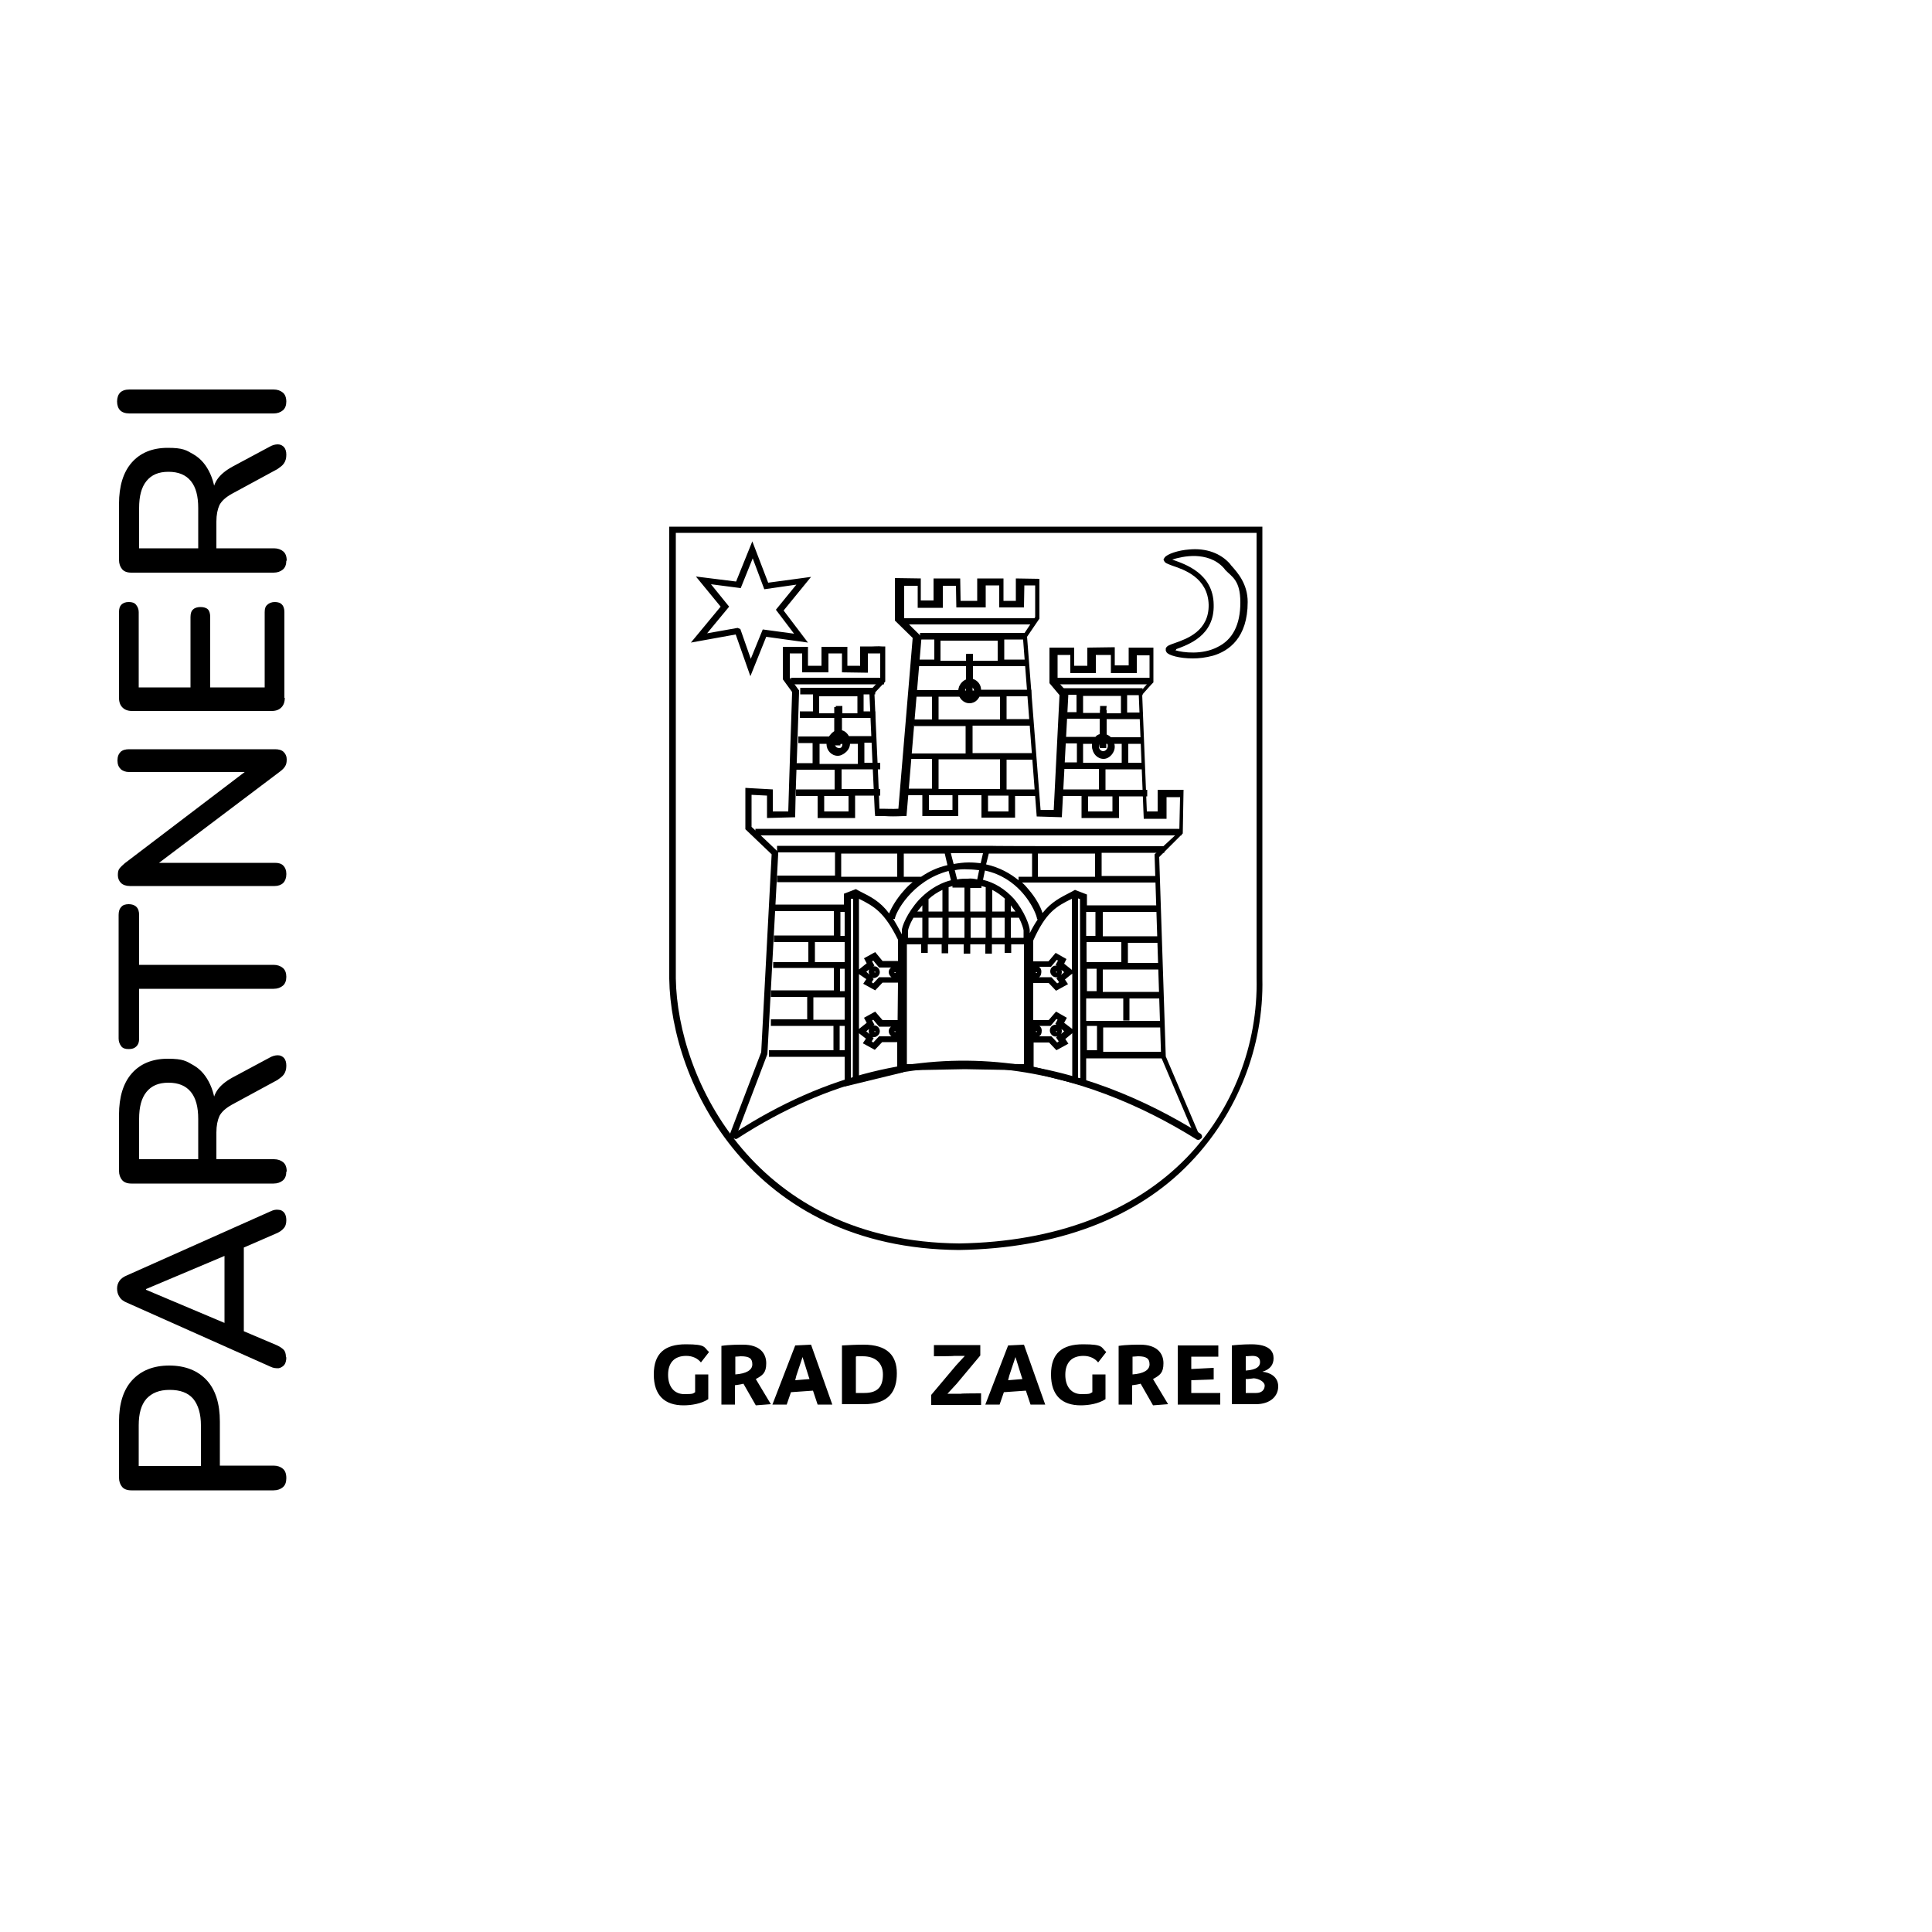 <?xml version="1.0" encoding="UTF-8"?>
<svg id="Layer_1" xmlns="http://www.w3.org/2000/svg" width="176.4mm" height="176.4mm" version="1.1" xmlns:xlink="http://www.w3.org/1999/xlink" viewBox="0 0 500 500">
  <!-- Generator: Adobe Illustrator 29.3.1, SVG Export Plug-In . SVG Version: 2.1.0 Build 151)  -->
  <defs>
    <style>
      .st0 {
        isolation: isolate;
      }
    </style>
  </defs>
  <g id="Layer_11" data-name="Layer_1">
    <g>
      <path d="M324.1,350.9c-.6,0-1.1.1-1.7.1v3.7c2.9-.2,3.7-1.1,3.7-2.2s-.7-1.6-2-1.6M294.5,351c-.4,0-.8.1-1.4.1v4.6c2.8-.2,4.4-1.1,4.4-2.6s-.8-2.1-3-2.1M191.7,351c-.4,0-.8.1-1.4.1v4.6c2.8-.2,4.4-1.1,4.4-2.6s-.7-2.1-3-2.1M260.9,357.2l3.7-.3-.3-.9-1.5-4.8-1.6,4.8-.3,1.2h0ZM205.8,357.2l3.7-.3-.3-.9-1.5-4.8-1.6,4.8-.3,1.2h0ZM221.5,351.1v9.4h2.2c3.7,0,4.8-1.9,4.8-4.8s-1.9-4.7-5.2-4.7-.9,0-1.8.1M322.4,360.5h2.7c1.5,0,2.2-.9,2.2-1.9s-1.5-1.8-2.8-1.9c-.9.1-1.3.2-2.1.2v3.6h0ZM325,363.4h-6.2v-15.2c.6-.1,3-.3,5-.3,4.8,0,5.8,1.9,5.8,3.6s-.9,2.9-2.9,3.5c2,.2,4.1,1.3,4.1,3.8s-2,4.6-5.8,4.6M315.3,348.1v3h-7v3.2l5.8-.3v3l-5.8.2v3.3h7.5v3h-11v-15.3h10.5ZM265,348l5.5,15.5h-3.8l-1.2-3.6-5.7.4-1.1,3.2h-3.7l5.9-15.3,4.1-.2ZM241.7,348.1h12v2.7l-6.1,7.3-2.4,2.6h3.5c0-.1,5.2-.1,5.2-.1v3h-12.9v-2.6l6.4-7.6,2.3-2.5h-2.8c0,.1-5.2.1-5.2.1v-2.9ZM217.9,348.2c1.9-.1,3.6-.2,5.6-.2,6.1,0,8.6,2.8,8.6,7.4s-2,8-8.5,8h-5.7v-15.2h0ZM209.9,348l5.5,15.5h-3.8l-1.2-3.6-5.7.4-1.1,3.2h-3.7l5.9-15.3,4.1-.2ZM282.6,355.7h3.5v6.4c-1.8,1.2-4.4,1.6-6.4,1.6-4.8,0-7.7-2.5-7.7-8s2.9-7.8,8.3-7.8,4.6.8,6,2l-2.1,2.7c-.8-1-2.1-1.7-3.8-1.7-3.1,0-4.7,1.8-4.7,4.9s1.6,5,4.2,5,2.1-.2,2.8-.5v-4.6h0ZM179.8,355.7h3.5v6.4c-1.8,1.2-4.4,1.6-6.4,1.6-4.8,0-7.7-2.5-7.7-8s2.9-7.8,8.3-7.8,4.6.8,6,2l-2.1,2.7c-.8-1-2.1-1.7-3.8-1.7-3.1,0-4.7,1.8-4.7,4.9s1.6,5,4.2,5,2.2-.2,2.8-.5v-4.6h-.1ZM289.6,348.3c1.9-.3,4.4-.3,5.5-.3,4.4,0,6,2.3,6,4.8s-.9,3.1-2.7,4.1l3.9,6.5-3.9.3-3.2-5.6c-.7.2-1.4.3-2.2.4v5h-3.5v-15.2h.1ZM186.8,348.3c1.9-.3,4.4-.3,5.5-.3,4.4,0,6,2.3,6,4.8s-.9,3.1-2.7,4.1l3.9,6.5-3.9.3-3.2-5.6c-.7.2-1.5.3-2.2.4v5h-3.5v-15.2h0Z"/>
      <path d="M248.2,323.5c-53.9-.4-74.6-43.3-75-70.2v-117h153.5v116.9c.4,17.7-6.5,35-18.6,47.6-13.8,14.5-34.6,22.3-59.9,22.7h0ZM174.9,137.9v115.3c.4,26.3,20.7,68.2,73.4,68.6,24.8-.4,45.1-8.1,58.8-22.2,11.9-12.3,18.5-29.2,18.1-46.5v-115.2h-150.3,0ZM194.2,175l-3.8-10.8-11.6,2.1,7.7-9.3-6.4-7.8,10.4,1.3,4.2-10.4,4.1,10.7,11.1-1.5-7.1,8.7,6.3,8.3-10.8-1.5-4.1,10.2h0ZM190.9,162.5l.7.3,2.7,7.7,3.1-7.6,8.1,1.1-4.7-6.2,5.3-6.5-8.3,1.2-3-8-3.1,7.7-7.7-1,4.7,5.8-5.7,6.9,7.9-1.4ZM308.7,170.4c-3.4,0-6.3-.8-6.8-1.6l-.2-.4v-.6c.3-.7,1-.9,2.4-1.4,3.1-1.1,8.8-3.1,8.7-9.9-.2-7-6.4-9.1-9.4-10.1-1.3-.5-1.9-.7-2.1-1.2l-.2-.4.3-.5h0c.6-.9,3.5-1.9,6.4-2.1,4.4-.4,8.1,1,10.5,3.7l.3.4c1.7,1.9,4.3,4.8,4.3,9.5,0,9.3-4.9,12.7-9,13.9-1.9.5-3.6.7-5.2.7h0ZM304.2,168.3c2,.6,6.9,1.2,10.8-.8,4-1.9,6-5.8,6-11.6s-2.2-6.6-3.9-8.4l-.3-.4c-2.2-2.5-5.1-3.1-7.3-3.2-2.5-.1-4.8.5-6.1.9.1.1.2.1.2.1,3.1,1.1,10.4,3.5,10.5,11.6.2,8-6.5,10.3-9.7,11.5,0,.2-.1.2-.2.3h0ZM302.6,145.5h0Z"/>
      <path d="M285.6,196.4c-1.6,0-2.9-1.4-2.9-3s.8-2.5,2-2.9v-6.8h1.7v6.7c1.2.4,2.1,1.5,2.1,2.9s-1.3,3.1-2.9,3.1h0ZM284.7,192.4c-.2.3-.3.6-.3.9,0,.8.6,1.4,1.2,1.4s1.2-.6,1.2-1.4-.2-.8-.5-1.1v1.4h-1.7v-1.2h0ZM216.8,195.6c-1.6,0-2.9-1.4-2.9-3s.8-2.5,2-2.9v-6.7h1.7v6.7c1.2.4,2.1,1.5,2.1,2.9s-1.3,3-2.9,3h0ZM215.9,191.7c-.2.3-.3.6-.3.9,0,.8.6,1.4,1.2,1.4s1.2-.6,1.2-1.4-.2-.8-.5-1.1v1.4h-1.7v-1.2h.1ZM250.9,182c-1.6,0-2.9-1.4-2.9-3s.8-2.5,2-2.9v-6.8h1.7v6.7c1.2.4,2.1,1.5,2.1,2.9-.1,1.8-1.3,3.1-2.9,3.1h0ZM250,178.1c-.2.3-.3.6-.3.9,0,.8.6,1.4,1.2,1.4s1.2-.7,1.2-1.4-.2-.8-.5-1.1v1.4h-1.6v-1.2h0Z"/>
      <path d="M310.2,295c-.3,0-.6-.2-.8-.5l-8.9-20.9-1.7-52.5,6.4-5.9.2-8.9h-3.5v5.6c.1,0-5.9,0-5.9,0l-1.3-32.4,2.8-3.2v-6.7h-3.3v4.6c.1,0-6.7,0-6.7,0v-4.7h-3.9v4.7h-6.6v-4.7h-3.3v6.9c.1,0,2.8,3.1,2.8,3.1l-1.7,32-6.5-.2-3.6-46.8,3.2-4.8v-8.2h-2.8c0-.1-.1,5.7-.1,5.7h-6.4v-5.7h-3.5v5.7h-7.6c0,.1-.1-5.6-.1-5.6h-3.4v5.7h-6.5v-5.7h-3.5v8.7c-.1,0,4.5,4.5,4.5,4.5l-3.9,46.4h-.8c-2.2.1-3.3.1-4.9,0h-2.4c0-.1-.1-.9-.1-.9-.3-6.2-.5-10.6-.7-15.1-.2-4.7-.4-9.4-.7-15.9v-.4l2.8-3v-6.8h-3.2v5c-.1,0-6.7-.1-6.7-.1v-4.9h-3.5v4.9h-6.8v-4.9h-3.2v6.3l2.4,3.3v.3c-.2,5.4-.3,10.4-.5,15.3-.2,5.3-.4,10.6-.5,16.4v.8l-7.3.2v-5.8l-4-.2v8.3c.1,0,6.9,6.5,6.9,6.5v.4l-2.8,51.9-8.1,21.3c-.2.4-.6.7-1.1.5-.4-.2-.7-.7-.5-1.1l8.1-21.2,2.7-51.2-6.8-6.5v-10.7c-.1,0,7.1.4,7.1.4v5.7h4c.2-5.7.3-10.7.5-15.8.2-4.9.3-9.8.5-15.1l-2.4-3.3v-8.4h6.5v4.9h3.5v-4.9h6.7v4.9h3.3v-5h3.2c.7,0,1.3-.1,2.5,0h.8v9.1l-2.8,3c.3,6.4.5,11,.7,15.6.2,4.3.4,8.5.6,14.3h.8c1.5,0,2.4.1,4.1,0l3.7-44.2-4.6-4.5v-11c.1,0,6.7.1,6.7.1v5.7h3.3v-5.7h6.9c0,.1.1,5.8.1,5.8h4.3v-5.8h6.8v5.8h3.2v-5.8c.1,0,6.1.1,6.1.1v10.3l-3.2,4.7,3.5,44.8h3.4c0,.1,1.5-29.7,1.5-29.7l-2.6-3.1v-9.2c-.1,0,6.4,0,6.4,0v4.7h3.4v-4.7c.1,0,7.1-.1,7.1-.1v4.7h3.6v-4.6c-.1,0,6.4,0,6.4,0v9c-.1,0-2.9,3.2-2.9,3.2l1.2,30.2h2.8v-5.6c-.1,0,6.7,0,6.7,0l-.2,11.3-6.1,6.1,1.7,51.6,8.7,20.4c.2.4,0,.9-.5,1.1.5,0,.4,0,.3,0h0Z"/>
      <path d="M281.2,281.2l-15.2-3.9v-.3h-.2l-16.1-.3-15.9.3v.5l-15.2,3.7v-7.7h-19.6v-1.7h16.7v-6.3h-16.2v-1.7h9.4v-5.8h-9.4v-1.7h16.3v-5.8h-15.7v-1.5h9.1v-5.2h-8.9v-1.7h15.5v-6.3h-15.2v-1.7h17.8v-2.8l3.1-1.2.9.5c3,1.5,5.4,2.7,7.7,5.8.6-1.5,1.9-3.8,3.9-6,.6-.7,1.3-1.4,2.2-2.1h-35.1v-1.7h15v-6h-15v-1.7h55.1c0,.1,45.1.1,45.1.1v1.7h-16.2v6h14.2v1.7h-34.8c.7.6,1.2,1.2,1.7,1.8,1.8,2.1,3.1,4.4,3.6,6.1,2.3-2.9,4.6-4,7.5-5.5l.9-.5,3.1,1.2v2.8h18.8v1.7h-14.7v6.3c-.1,0,14.6,0,14.6,0v1.7h-8.1v5.2c-.1,0,8.5,0,8.5,0v1.7h-15v5.8c-.1,0,15.3,0,15.3,0v1.7h-8.4v5.7c.1,0-1.6,0-1.6,0v-5.7h-9.6v5.8h19.5v1.7h-15.1v6.3c-.1,0,15.6,0,15.6,0v1.7h-20v7.2h.1ZM279.1,279h.5c0,.1-.1-46.3-.1-46.3l-.5-.2v46.5h.1ZM220.2,232.7v46.3h.5c0-.1.1-46.4.1-46.4h-.6ZM267.6,276.1l9.9,2.5v-11.2l-1.8,1.5.8,1.2-3.1,1.7-1.9-2h-4v6.3h.1ZM222.3,267.4v11.1l9.9-2.4v-6.4h-3.9l-1.9,2-3.1-1.7.8-1.2-1.8-1.4ZM249.7,275.2l15.3.2v-31h-3.3v2.2h-1.7v-2.2h-3.3v2.4h-1.7v-2.4h-3.9v2.4h-1.7v-2.4h-4v2.3h-1.7v-2.3h-3.6v2.2h-1.7v-2.2h-3.7v31l15-.2h0ZM281.2,271.8h2.7v-6.3c.1,0-2.6,0-2.6,0v6.3h-.1ZM217.3,271.8h1.3v-6.3h-1.3v6.3ZM268.9,268.2h3.2l1.5,1.6.4-.3-.7-1,.3-.3c-.9.3-1.9-.5-1.9-1.5s.8-1.6,1.7-1.5l-.3-.2.6-1.1-.3-.2-1.5,1.8h-2.9c.4.3.6.7.6,1.2,0,.8-.2,1.2-.7,1.5h0ZM225.6,269.5l.4.3,1.5-1.6h3.2c-.4-.3-.7-.8-.7-1.3s.2-.9.6-1.2h-3.1l-1.5-1.8-.3.2.6,1.1-.3.2c.9-.2,1.7.6,1.7,1.5s-1,1.7-1.9,1.5l.3.3-.5.8ZM274.7,266.3c.1.2.1.4.1.6,0,.3-.1.5-.2.7l.8-.7-.7-.6h0ZM224.2,266.9l.8.7c-.1-.2-.2-.5-.2-.7s.1-.4.1-.6l-.7.6h0ZM268,266.9l.2.2c.1,0,.2-.1.2-.2h-.4ZM231.4,266.9l.2.2c.1,0,.2-.1.2-.2h-.4ZM273.2,266.9l.2.2c.1,0,.2-.1.2-.2h-.4ZM226.2,266.9l.2.2c.1,0,.2-.1.2-.2h-.4ZM275.4,264.7l2.1,1.6v-14.3c-.1,0-1.9,1.5-1.9,1.5l.8,1.2-3.1,1.7-1.9-2h-4v9.6h4l1.9-2.2,2.8,1.6-.7,1.3h0ZM222.3,252.1v14.2l2-1.6-.7-1.3,2.9-1.6,1.9,2.2h3.9c0-.1.1-9.7.1-9.7h-4l-1.9,2-3.1-1.7.8-1.2-1.9-1.3h0ZM210.5,263.9h8.1v-5.8h-8.1v5.8ZM281.2,256.5h2.6v-5.8c.1,0-2.5,0-2.5,0v5.8h-.1ZM217.4,256.5h1.2v-5.8h-1.2v5.8ZM268.9,252.9h3.2l1.5,1.6.5-.3-.7-1,.3-.3c-.9.2-1.9-.5-1.9-1.5s.8-1.6,1.7-1.5l-.3-.2.6-1.1-.3-.2-1.5,1.8h-3.1c.4.3.6.7.6,1.2s-.1,1.2-.6,1.5h0ZM225.6,254.2l.4.3,1.5-1.6h3.2c-.4-.3-.7-.8-.7-1.3s.2-.9.6-1.2h-3.1l-1.5-1.8-.3.2.6,1.1-.3.2c.9-.2,1.7.6,1.7,1.5s-1,1.7-1.9,1.5l.3.3-.5.8ZM274.7,251c.1.2.1.4.1.6,0,.3-.1.5-.2.7l.8-.7-.7-.6h0ZM224.2,251.5l.8.7c-.1-.2-.2-.5-.2-.7s.1-.4.1-.6l-.7.6h0ZM268,251.6l.2.2c.1,0,.2-.1.2-.2h-.4ZM231.4,251.6l.2.2c.1,0,.2-.1.2-.2h-.4ZM273.2,251.5l.2.2c.1,0,.2-.1.2-.2h-.4ZM226.2,251.5l.2.2c.1,0,.2-.1.2-.2h-.4ZM275.4,249.4l2,1.6v-18.4c-4.1,2-6.7,3.5-10,10.8v5.4h3.9c0,.1,1.9-2.2,1.9-2.2l2.8,1.6-.6,1.2h0ZM222.3,232.6v18.3l2-1.6-.7-1.3,2.9-1.6,1.9,2.3h4v-5.5c-3.5-7.1-6.1-8.6-10.1-10.6h0ZM281.1,249h9.1v-5.2c.1,0-9,0-9,0v5.2h-.1ZM210.9,249h7.7v-5.2h-7.7v5.2ZM261.6,242.7h3.3v-1.9c0-.3-.4-1.7-1.2-3.3h-2.1v5.2h0ZM256.7,242.7h3.3v-5.2h-3.3v5.2ZM251.2,242.7h3.9v-5.2h-3.9v5.2ZM245.5,242.7h4.1v-5.2h-4.1v5.2ZM240.3,242.7h3.6v-5.2h-3.6v5.2ZM235,242.7h3.7v-5.2h-2.3c-1,1.7-1.4,3-1.4,3.4v1.8h0ZM281.1,242.2h2.4v-6.2c.1,0-2.4,0-2.4,0v6.2ZM217.6,242.2h1v-6.2h-1.1v6.2h.1ZM231.2,237.9c.7,1.1,1.4,2.4,2.2,3.9v-.9c-.1-1,1.4-4.7,4.4-8,1.8-1.9,4.5-4.1,8.3-5.1l-.6-2.4c-9.6,2.5-13.9,11.1-13.9,12.4h-.4ZM266.5,241v.5c.7-1.4,1.4-2.6,2.1-3.6h-.2c0-.6-1.1-4-4.3-7.4-1.9-2-4.9-4.3-9.2-5.2l-.5,2.4c3,.7,5.7,2.4,8,4.9,2.7,3.2,4.2,7.1,4.1,8.4h0ZM261.6,235.9h1.2c-.4-.5-.8-1.1-1.2-1.6v1.6ZM256.7,235.9h3.3v-3.2h.2c-1.1-1-2.2-1.8-3.4-2.4v5.6h-.1ZM251.2,235.9h3.9v-6.3c-.4-.1-.7-.2-1.1-.3v.5h-2.9v6.1h.1ZM245.5,235.9h4.1v-6.2h-3.1v-.4c-.4.1-.7.2-1,.3v6.3h0ZM240.3,235.9h3.6v-5.6c-1.3.6-2.5,1.4-3.6,2.4h0v3.2h0ZM237.4,235.9h1.3v-1.6c-.5.6-.9,1.1-1.3,1.6ZM255.2,223.7c3.6.8,6.3,2.4,8.4,4.1v-.9h3.5v-6h-11.2l-.7,2.8h0ZM247.1,225.2l.6,2.4c.9-.2,1.9-.2,2.8-.2.8-.1,1.6,0,2.4.2l.5-2.4c-.9-.1-1.8-.2-2.8-.2-1.3-.1-2.5,0-3.5.2ZM268.6,226.9h14.8v-6h-14.8v6ZM233.8,226.9h4.6c1.9-1.3,4.1-2.4,6.8-3l-.7-3h-10.6v6h-.1ZM217.7,226.9h14.5v-6h-14.5v6ZM246.1,220.9l.7,2.7c1.2-.2,2.5-.4,3.9-.4s2.1.1,3.1.2l.6-2.6h-8.3ZM305.8,216.2h-110.3v-1.7h110.3v1.7ZM289.5,211.7h-9.6v-5.7h-5.6v-1.7h10.1v-5.3h-9.5v-1.7h3.8v-4.9h-3.4v-1.7h8.2c.3-.4.7-.6,1.1-.7v-4h-9.1v-1.7h3.1v-4.5h-3.4v-1.7h20.5v1.8h-4v4.5h4v1.7h-9.5v3.9c.5.2.9.4,1.3.8h8.5v1.7h-4v4.9h3.9v1.7h-9.8v5.3h10.8v1.7h-7.3v5.6h-.1ZM281.6,210h6.3c0,.1,0-3.9,0-3.9h-6.3v3.9ZM280.3,197.4h10v-4.9h-2.1c.1.2.1.3.1.5,0,1.7-1.3,3-2.9,3s-2.8-1.4-2.8-3,0-.3.1-.5h-2.4v4.9h0ZM284.4,192.5c-.1.2-.1.3-.1.5,0,.8.6,1.4,1.2,1.4s1.2-.6,1.2-1.4-.1-.4-.1-.5h-.4v.8h-1.7v-.8h-.1ZM286.2,184.6h3.9v-4.5h-9.8c0-.1,0,4.4,0,4.4h4.4v-1.8h1.7l-.2,1.9h0ZM221.2,211.7h-9.6v-5.7h-5.6v-1.7h10v-5.1h-10.2v-1.7h4.5v-5.2h-3.7v-1.7h8c.4-.7.9-1.2,1.6-1.5v-3.3h-9.2v-1.7h3.4v-4.4h-3.3v-1.7h19.4v1.7h-3v4.4h3v1.7h-8.6v3.2c.8.2,1.4.8,1.8,1.5h7v1.7h-3v5.2h4.1v1.7h-10v5.1h10v1.7h-6.5v5.8h0ZM213.3,210h6.3v-4h-6.3v4ZM212,197.7h10v-5.2h-2c-.1,1.6-1.4,2.8-2.8,2.8s-2.7-1.2-2.8-2.8h-2.3v5.2h0ZM216,192.5c.1.7.6,1.1,1.2,1.1s1.1-.5,1.2-1.1h-.5c0,.1-1.7.1-1.7.1h0c0-.1-.2-.1-.2-.1ZM217.9,184.6h4v-4.4h-9.9v4.4h4.3v-1.9h1.7v1.9h-.1ZM262.6,211.6h-8.6v-5.8h-6v5.4c.1,0-9.3,0-9.3,0v-5.4h-4.1v-1.7h6.6v-7.7h-5.7v-1.4h14.4v-7.1h-13.3v-1.7h4.6v-5.9h-4.4v-1.7h11.3c.1-1.3.9-2.4,2-2.8v-3.4h-12.7v-1.7h4.4v-5.2h-3.7v-1.7h27.2v1.7h-5.4v5.2h6.2v1.7h-14.3v3.3c1.2.4,2.1,1.5,2.1,2.8h13v1.7h-6.4v5.9h6.5v1.7h-15.3v7.1h16.2v1.7h-7.4v7.7h8.3v1.7h-6.1v5.6h-.1ZM255.7,210h5.3v-4.1h-5.3v4.1ZM240.4,209.6h6.1v-3.8h-6.1v3.8ZM242.9,204.2h15.9v-7.7h-15.9v7.7ZM242.9,186.2h15.9v-5.9h-5.4c-.5.9-1.4,1.5-2.4,1.5s-1.9-.6-2.4-1.5h-5.7v5.9h0ZM251.7,178.7h.5c0-.4-.2-.8-.5-1v1ZM249.8,178.7h.3v-.8c-.2.2-.3.5-.3.8ZM251.7,171h6.5v-5.2h-14.8v5.2h6.7v-1.8h1.7v1.8h-.1ZM297.9,177.1h-24.8v-1.7h24.8v1.7ZM228.8,177.1h-24.1v-1.7h24.1v1.7ZM267.9,161.6h-34.1v-1.6h34.1v1.6Z"/>
      <path d="M310.2,295c-.2,0-.3-.1-.5-.1-27.7-17.3-70.8-31.4-118.8-.3-.4.3-.9.2-1.1-.3-.3-.4-.2-.9.3-1.1,48.7-31.6,92.5-17.3,120.6.2.4.3.5.8.3,1.1-.3.3-.6.5-.8.5h0Z"/>
    </g>
  </g>
  <g id="Layer_2">
    <g class="st0">
      <g class="st0">
        <path d="M74.1,382.6c0,1-.3,1.8-.9,2.3-.6.5-1.4.8-2.4.8h-36.8c-1.1,0-1.9-.3-2.4-.9-.5-.6-.8-1.4-.8-2.4v-14.5c0-4.6,1.1-8.2,3.4-10.7,2.3-2.5,5.5-3.8,9.6-3.8s7.4,1.3,9.7,3.8c2.3,2.5,3.4,6.1,3.4,10.7v11.4h13.9c1,0,1.8.3,2.4.8.6.5.9,1.3.9,2.4ZM52,379.4v-10.5c0-3-.7-5.3-2-6.9-1.4-1.6-3.4-2.3-6.1-2.3s-4.6.8-6,2.3c-1.4,1.6-2,3.9-2,6.9v10.5h16.1Z"/>
        <path d="M74.1,351.3c0,.8-.2,1.5-.5,1.9s-.9.8-1.5.9c-.6,0-1.3,0-2.1-.4l-37-16.5c-1-.4-1.7-.9-2.1-1.6-.4-.6-.6-1.3-.6-2.1s.2-1.4.6-2c.4-.6,1.1-1.1,2.1-1.5l37-16.5c.8-.4,1.5-.5,2.1-.4.6,0,1.1.3,1.5.8.3.4.5,1.1.5,1.9s-.2,1.6-.7,2.1c-.4.5-1.1,1-2.1,1.4l-9.9,4.3,1.7-2.9v25.9l-1.7-2.8,9.9,4.2c1,.4,1.7.9,2.1,1.3s.6,1.1.6,1.9ZM37.8,333.8l21.8,9.2-1.5,1.5v-21.5l1.5,1.4-21.8,9.2h0Z"/>
        <path d="M74.1,303.2c0,1-.3,1.8-.9,2.3-.6.5-1.4.8-2.4.8h-36.8c-1.1,0-1.9-.3-2.4-.9-.5-.6-.8-1.4-.8-2.4v-14.5c0-4.6,1.1-8.2,3.3-10.7s5.3-3.8,9.3-3.8,4.8.6,6.7,1.7c1.9,1.1,3.3,2.8,4.3,5,1,2.2,1.5,4.8,1.5,7.8l-.9-.5v-1.6c0-1.6.4-3,1.2-4.2.8-1.2,2.1-2.3,3.9-3.3l9.7-5.2c.7-.4,1.4-.6,2.1-.6.7,0,1.2.3,1.6.7.4.5.6,1.1.6,2s-.2,1.6-.6,2.2-1,1-1.7,1.5l-11.8,6.4c-1.6.9-2.6,1.8-3.2,2.9-.5,1.1-.8,2.5-.8,4.3v6.9h14.9c1,0,1.8.3,2.4.8.6.5.9,1.3.9,2.4ZM51.3,300v-10.4c0-3.1-.6-5.4-1.9-7-1.3-1.6-3.2-2.4-5.8-2.4s-4.4.8-5.7,2.4c-1.3,1.6-1.9,3.9-1.9,7v10.4h15.4Z"/>
        <path d="M74.1,252.8c0,1-.3,1.8-.9,2.3-.6.5-1.4.8-2.4.8h-34.8v12.9c0,.9-.2,1.5-.7,2-.5.5-1.1.7-2,.7s-1.5-.2-1.9-.7c-.4-.5-.7-1.2-.7-2v-32c0-.9.2-1.6.7-2.1.4-.5,1.1-.7,1.9-.7s1.5.2,2,.7c.5.5.7,1.2.7,2.1v12.9h34.8c1,0,1.8.3,2.4.8.6.5.9,1.3.9,2.3Z"/>
        <path d="M74.1,226.3c0,.9-.3,1.7-.8,2.2-.5.5-1.3.8-2.2.8h-37.5c-1,0-1.8-.3-2.3-.8-.5-.5-.8-1.2-.8-2s.1-1.3.4-1.7c.3-.4.7-.8,1.4-1.4l33-25.1v1.5h-31.9c-.9,0-1.7-.3-2.2-.8-.5-.5-.8-1.2-.8-2.2s.3-1.7.8-2.2c.5-.5,1.3-.7,2.2-.7h37.8c.9,0,1.7.2,2.2.7.5.5.8,1.1.8,1.9s-.1,1.3-.4,1.8c-.3.5-.8,1-1.5,1.5l-33,24.9v-1.4h31.8c1,0,1.7.2,2.2.7.5.5.8,1.2.8,2.1Z"/>
        <path d="M73.7,180.6c0,1.1-.3,1.9-.9,2.5-.6.6-1.4.9-2.5.9h-36.1c-1.1,0-1.9-.3-2.5-.9-.6-.6-.9-1.4-.9-2.5v-22.2c0-.9.2-1.5.6-1.9.4-.4,1-.7,1.9-.7s1.5.2,1.9.7.7,1.1.7,1.9v19.5h13.4v-18.2c0-.9.2-1.6.7-2,.4-.4,1.1-.6,1.9-.6s1.5.2,1.9.6c.4.4.6,1.1.6,2v18.2h14.1v-19.5c0-.9.2-1.5.7-1.9.4-.4,1.1-.7,1.9-.7s1.5.2,1.9.7c.4.4.6,1.1.6,1.9v22.2Z"/>
        <path d="M74.1,145.1c0,1-.3,1.8-.9,2.3-.6.5-1.4.8-2.4.8h-36.8c-1.1,0-1.9-.3-2.4-.9-.5-.6-.8-1.4-.8-2.4v-14.5c0-4.6,1.1-8.2,3.3-10.7,2.2-2.5,5.3-3.8,9.3-3.8s4.8.6,6.7,1.7c1.9,1.1,3.3,2.8,4.3,5,1,2.2,1.5,4.8,1.5,7.8l-.9-.5v-1.6c0-1.6.4-3,1.2-4.2.8-1.2,2.1-2.3,3.9-3.3l9.7-5.2c.7-.4,1.4-.6,2.1-.6.7,0,1.2.3,1.6.7.4.5.6,1.1.6,2s-.2,1.6-.6,2.2-1,1-1.7,1.5l-11.8,6.4c-1.6.9-2.6,1.8-3.2,2.9-.5,1.1-.8,2.5-.8,4.3v6.9h14.9c1,0,1.8.3,2.4.8.6.5.9,1.3.9,2.4ZM51.3,141.9v-10.4c0-3.1-.6-5.4-1.9-7-1.3-1.6-3.2-2.4-5.8-2.4s-4.4.8-5.7,2.4c-1.3,1.6-1.9,3.9-1.9,7v10.4h15.4Z"/>
        <path d="M74.1,103.9c0,1-.3,1.8-.9,2.3-.6.5-1.4.8-2.4.8h-37.3c-1.1,0-1.9-.3-2.4-.8-.5-.5-.8-1.3-.8-2.3s.3-1.8.8-2.3c.5-.5,1.3-.8,2.4-.8h37.3c1,0,1.8.3,2.4.8.6.5.9,1.3.9,2.4Z"/>
      </g>
    </g>
  </g>
</svg>